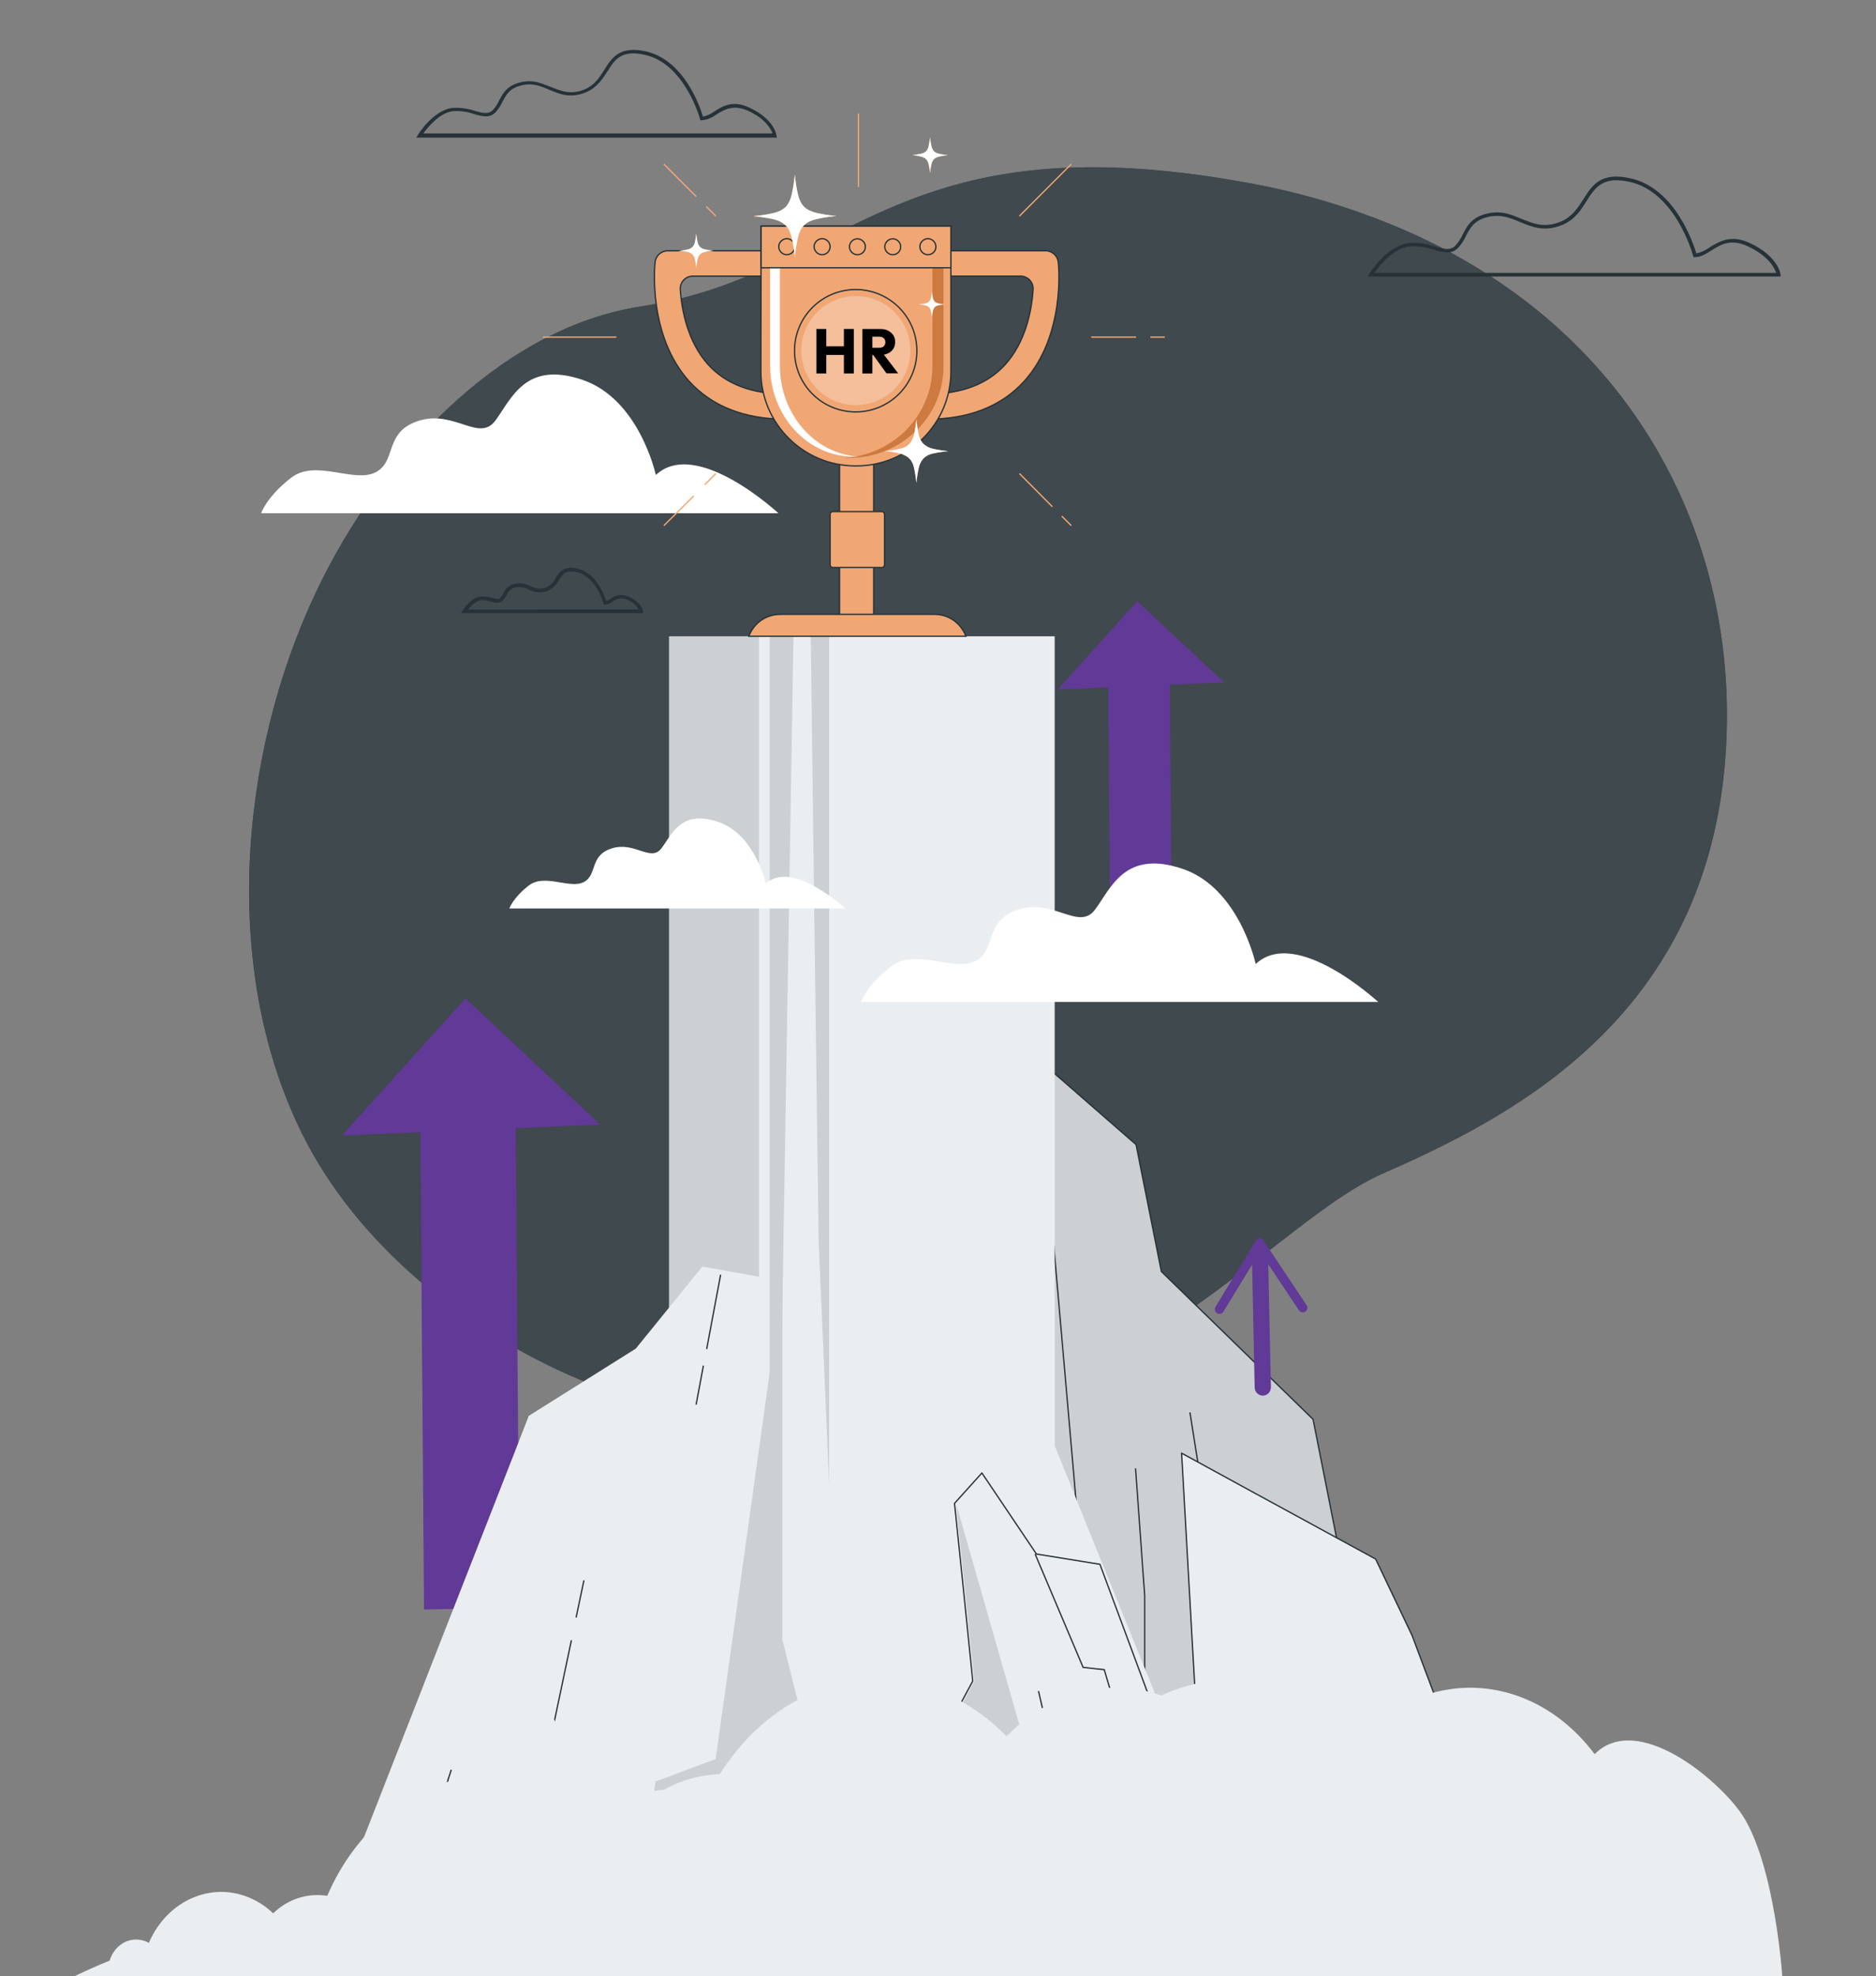 <?xml version="1.0" encoding="UTF-8"?>
<svg xmlns="http://www.w3.org/2000/svg" xmlns:xlink="http://www.w3.org/1999/xlink" version="1.1" id="Layer_1" x="0px" y="0px" viewBox="0 0 1438.3 1515" style="enable-background:new 0 0 1438.3 1515;" xml:space="preserve">
<rect x="0" y="0" width="1438.3" height="1515" fill="#808080" stroke="none"/>
<style type="text/css">
	.st0{opacity:0.711;}
	.st1{fill:#263238;}
	.st2{fill:#CCD0D3;stroke:#263238;stroke-linecap:round;stroke-linejoin:round;}
	.st3{fill:none;stroke:#263238;stroke-miterlimit:10;}
	.st4{fill:#CCCCCC;stroke:#263238;stroke-linecap:round;stroke-linejoin:round;}
	.st5{fill:#CCD0D3;}
	.st6{fill:#EBEEF0;}
	.st7{fill:#613996;}
	.st8{fill:#EBEEF0;stroke:#263238;stroke-linecap:round;stroke-linejoin:round;}
	.st9{fill:#FFFFFF;}
	.st10{fill:#F0A774;stroke:#263238;stroke-miterlimit:10;}
	.st11{opacity:0.998;fill:#CC7A40;enable-background:new    ;}
	.st12{fill:none;stroke:#F0A774;stroke-miterlimit:10;}
	.st13{opacity:0.27;fill:#FFFFFF;enable-background:new    ;}
	.st14{fill:#F0A774;}
</style>
<g id="Group_618" transform="translate(0 -97.356)">
	<g id="Group_617">
		<g>
			<g id="freepik--background-simple--inject-328" transform="translate(1323.595 1173.237) rotate(-73)" class="st0">
				<path id="Path_4541" class="st1" d="M304-1211.5c98.8,19.8,211.2,74.9,257,170c69.3,144.1,194.2,142.6,226.3,415.2      c4.9,39.8,5.4,80.1,1.5,119.9c-1.9,19.6-5,38.9-9.5,58.1C740.6-279.7,612.8-174.5,466.3-144c-192.7,40.1-306.9-80.6-375.2-159.9      s-295.3-151.8-329-419.7c-5.2-40.8-5.8-82.2-1.6-123.2c9.7-93.5,48.9-193.2,118.9-258.8c5.2-4.9,10.6-9.6,16.2-14.3      C4.4-1210,169.3-1238.7,304-1211.5z"></path>
				<path id="Path_4542" class="st1" d="M304-1211.5c98.8,19.8,211.2,74.9,257,170c69.3,144.1,194.2,142.6,226.3,415.2      c4.9,39.8,5.4,80.1,1.5,119.9c-1.9,19.6-5,38.9-9.5,58.1C740.6-279.7,612.8-174.5,466.3-144c-192.7,40.1-306.9-80.6-375.2-159.9      s-295.3-151.8-329-419.7c-5.2-40.8-5.8-82.2-1.6-123.2c9.7-93.5,48.9-193.2,118.9-258.8c5.2-4.9,10.6-9.6,16.2-14.3      C4.4-1210,169.3-1238.7,304-1211.5z"></path>
			</g>
			<g id="Group_590" transform="translate(12749.206 6028.512)">
				<path id="Path_4978" class="st2" d="M-11894.8-4429.5c42.5-6.4,84-19,123.5-37.6c31.6-14.4,59.3-37.5,80.7-67.1      c2.4-3.8,4.8-7.6,7-11.6l-58.9-297.3l-116.3-113.3l-19.4-97.3l-111.6-97.3l-38.6,151.4l-62.9,97.3l-4.8,356.6l60,128.4      C-11988.7-4417.9-11941.5-4421.8-11894.8-4429.5L-11894.8-4429.5z"></path>
				<path id="Path_4979" class="st3" d="M-11894.8-4429.5l-11.8-111.1l35-105.2v-62.3l-7-97.4"></path>
				<path id="Path_4980" class="st3" d="M-11823.9-4767.1l18.5,117.4l34.9,7.7l-6.9,97.4l13.9,50.7"></path>
				<line id="Line_953" class="st3" x1="-11836.9" y1="-4848.4" x2="-11830.7" y2="-4809.2"></line>
				<line id="Line_954" class="st3" x1="-11951.9" y1="-5097.9" x2="-11924" y2="-4778.2"></line>
				<path id="Path_4981" class="st4" d="M-12292.6-4437.4c80.2,13.7,161.2,20.4,242.4,20.2c16.3,0,32.3-0.5,48-1.1l-1.7-100.4      l-29-43.2V-4870l48.4-54.1l-4.9-226.8l-58,118.9l-77.2,75.6l-48.4,156.7l-77.2,102.7l-19.4,108.1l-91.8,86.3l-14.4,47.8      C-12341.2-4446.4-12328.3-4443.5-12292.6-4437.4z"></path>
			</g>
			<g id="freepik--Bars--inject-417" transform="translate(1815.806 712.449)">
				<rect x="-1302.9" y="-127.3" class="st5" width="77.3" height="1040.2"></rect>
				<polygon class="st6" points="-837.5,912.8 -1225.2,912.8 -1225.7,912.8 -1225.7,912.8 -1233.9,912.8 -1233.9,-127.3       -1007.2,-127.3 -1007.2,493.1 -982,555.6 -938.9,661.9 -900.3,757.3 -894.9,770.8 -894.9,770.8 -868.3,836.3 -860.2,856.4       -855,869.4 -850.4,880.6 -850.4,880.6     "></polygon>
				<polygon class="st5" points="-1207.5,-127.3 -1211,87.9 -1211.5,116.1 -1215.8,376 -1216.6,421.7 -1216.6,421.7 -1219.2,572.6       -1219.2,572.6 -1219.8,610.5 -1222,746.2 -1222.1,751.6 -1222.1,751.6 -1224.5,894.2 -1224.8,912.8 -1224.8,912.8       -1225.2,912.8 -1225.7,912.8 -1225.7,-127.3     "></polygon>
				<polygon class="st5" points="-1180.1,-127.3 -1180.1,912.8 -1180.8,912.8 -1180.8,910.9 -1181,896.9 -1182.7,758 -1184.6,611.7       -1188.2,332.9 -1188.2,332.9 -1188.4,320.3 -1188.4,320.2 -1191.1,116.1 -1191.4,96.1 -1194.2,-127.3     "></polygon>
			</g>
			<g id="Business_growth-bro" transform="translate(1553.096 166.613)">
				<g id="freepik--Clouds--inject-328" transform="translate(72.747 54.74)">
					<path id="Path_4549" class="st1" d="M-260.7,86.4c-0.1-0.6-2-14.1-23.8-24.2c-14.5-6.6-23.4-1-30.7,3.5       c-3,2.2-6.4,3.8-10.1,4.6c-2.2-7.5-16.1-49.7-50.1-57.5c-23-5.3-29.6,5-36.5,15.9c-4.2,6.6-8.6,13.5-17.1,17.1       c-12.5,5.3-21.2,1.7-30.5-2.1c-7.1-3-14.5-6-23.4-4.5c-14.2,2.3-17.9,9.6-21.5,16.5c-1.4,3.2-3.3,6-5.6,8.6       c-4.1,4.1-9,2.6-15.9,0.6c-6.2-2.1-12.8-3.1-19.4-2.6c-16.9,1.7-30.2,22.8-30.7,23.6l-1.3,2.1h316.6L-260.7,86.4z M-572.2,85.2       c3.8-5.3,14.6-19,27.1-20.3c6.2-0.3,12.4,0.5,18.3,2.5c7.2,2.1,13.6,3.9,18.8-1.3c2.5-2.8,4.6-5.8,6.1-9.3       c3.5-6.6,6.7-12.9,19.5-15c8.2-1.2,14.9,1.4,21.9,4.4c9.4,3.9,19.2,7.9,32.7,2.1c9.4-4,14-11.2,18.3-18.1       c6.6-10.4,12.3-19.5,33.4-14.7c35,7.9,48.3,56,48.3,56.6l0.3,1h1.1c4.5,0,8.5-2.4,12.5-5c7.3-4.6,15-9.4,28-3.3       c16,7.4,20.6,16.7,21.8,20.4h-308.3L-572.2,85.2L-572.2,85.2z"></path>
					<path id="Path_4550" class="st1" d="M-1132.8,344.7c0-0.4-0.9-6.6-10.8-11.2c-4.6-2.2-10.1-1.6-14.1,1.5       c-1,0.7-2.1,1.3-3.4,1.7c-1.5-4.7-7.7-21.5-22.1-24.8c-10.6-2.3-13.7,2.5-16.6,7.2c-1.5,3.1-4,5.6-7,7.1       c-5.1,2.1-8.8,0.7-12.6-0.9c-3.3-1.7-6.9-2.4-10.6-2c-4.5,0.5-8.3,3.4-9.9,7.5c-0.6,1.3-1.3,2.4-2.3,3.6       c-1.4,1.3-3.1,0.9-6.1,0c-2.8-0.9-5.7-1.3-8.7-1.2c-7.8,0.8-13.8,10.2-14.1,10.7l-1.3,2.1h139.6V344.7z M-1267,343.3       c2-2.6,5.9-6.8,10.2-7.2c2.6-0.1,5.2,0.2,7.6,1.1c3.1,0.9,6.3,1.8,8.9-0.8c1.1-1.2,2-2.6,2.9-4.2c1.2-3.4,4.3-5.7,7.8-6.1       c3.2-0.3,6.3,0.3,9.1,1.8c4.5,2.5,10,2.9,14.8,0.9c3.7-1.7,6.6-4.6,8.4-8.2c2.9-4.5,5.1-7.9,13.7-6       c14.8,3.4,20.4,23.7,20.4,23.9l0.2,1h1.1c2.1-0.2,4.2-1,5.9-2.3c3.2-2.8,7.6-3.3,11.3-1.3c3.7,1.3,6.6,4,8.6,7.3L-1267,343.3       L-1267,343.3z"></path>
					<path id="Path_4552" class="st1" d="M-1030.6-20.4c-0.1-0.5-1.7-12.3-20.9-21.2c-12.6-5.9-20.5-0.9-26.8,3.1       c-2.5,1.9-5.4,3.3-8.6,3.9c-2-6.9-14.2-43.3-43.7-50c-20.2-4.5-26.2,4.9-31.9,14.1c-3.6,5.7-7.3,11.6-14.8,14.9       c-10.8,4.6-18.3,1.4-26.4-1.8c-6.2-2.5-12.7-5.3-20.6-4c-12.4,2-15.8,8.7-18.9,14.5c-1.2,2.8-2.9,5.2-4.9,7.4       c-3.5,3.3-7.7,2.2-13.7,0.5c-5.4-1.8-11.1-2.6-16.8-2.3c-14.9,1.5-26.4,20-26.8,20.7l-1.3,2.1h276.4L-1030.6-20.4z        M-1301.4-21.5c3.4-4.8,12.6-16.2,23-17.3c5.4-0.3,10.8,0.4,15.9,2.2c6.3,1.8,11.8,3.4,16.5-1.2c2.2-2.4,4-5.2,5.4-8.2       c3-5.7,5.8-11.1,16.8-13c7.1-1.2,12.9,1.2,19,3.8c8.3,3.5,16.7,6.9,28.6,1.8c8.2-3.6,12.3-10.1,16.1-15.9       c5.7-9.1,10.6-16.8,28.9-12.6c30.4,6.9,42,48.7,42,49.1l0.3,1h1.1c4.1-0.4,7.9-1.9,11.2-4.4c6.3-3.9,12.9-7.9,24.2-2.9       c13.6,6.2,17.6,14.1,18.9,17.4h-267.9V-21.5z"></path>
				</g>
				<g id="freepik--Arrows--inject-328" transform="translate(-174.924 812.648) rotate(-48)">
					<path id="Path_4543" class="st7" d="M-25.9-658h-91.2l27.2,27.7l-173.9,159.1l32.3,34.4l174.8-159.8l29.2,29.9L-25.9-658z"></path>
					<path id="Path_4545" class="st7" d="M-596.8-837h-141.6l42.2,43l-270,246.9l50,53.4l271.3-248l45.4,46.3L-596.8-837z"></path>
					<path id="Path_4548" class="st7" d="M-326.1-261.4c-0.8-0.9-2-1.3-3.3-1l-58.3,11c-1.9,0.3-3.2,2.1-2.9,4.1       c0.3,1.9,2.1,3.2,4.1,2.9l0,0l41.6-7.8l-68.8,64.6c-2.4,2.3-2.6,6.2-0.3,8.8c2.3,2.4,6.2,2.6,8.8,0.3l68.8-64.7l-10.5,41.1       c-0.5,1.9,0.6,3.8,2.5,4.3c1.2,0.3,2.4,0,3.3-0.8c0.5-0.5,0.8-1,1-1.7l14.7-57.5C-324.8-259.3-325.1-260.5-326.1-261.4       L-326.1-261.4z"></path>
				</g>
			</g>
			<g id="Group_589" transform="translate(12785.491 6176.164)">
				<polygon class="st6" points="-12132.9,-4553.5 -12149.8,-4552.8 -12150.5,-4552.8 -12194.5,-4551 -12194.9,-4551       -12195.3,-4550.9 -12195.3,-4551 -12553.2,-4551 -12548.8,-4562.3 -12525.2,-4622.7 -12506.5,-4670.2 -12460.8,-4787       -12460.8,-4787.1 -12412.6,-4910.1 -12388.9,-4970.7 -12388.9,-4970.7 -12380.1,-4993.4 -12298.1,-5044.9 -12272.6,-5076.3       -12247,-5107.9 -12203.5,-5100 -12202,-5099.8 -12196.9,-5014.6 -12195.6,-4991.7 -12195.3,-4987 -12188.8,-4877.1       -12188.8,-4877.1 -12186.6,-4840.5 -12185.5,-4821.7 -12183.8,-4840.4 -12159.3,-5105.6 -12159.3,-5105.6 -12158.1,-5119.1       -12158.1,-5119.1 -12157.7,-5123.4 -12157,-5107.9 -12149.8,-4940.9 -12145.4,-4839.7 -12139.7,-4707.9 -12133.4,-4565.6           "></polygon>
				<line id="Line_949" class="st3" x1="-12343.8" y1="-4838.8" x2="-12337.8" y2="-4867.3"></line>
				<polyline class="st3" points="-12347.4,-4821.4 -12360.3,-4760.1 -12360.3,-4760.1 -12367.5,-4725.6 -12379.3,-4717.2       -12379.3,-4717.2 -12396.8,-4704.9 -12402,-4701.1 -12409.5,-4667.7 -12409.5,-4667.7 -12420.9,-4617.5 -12421.2,-4616.1       -12436,-4551     "></polyline>
				<polyline class="st3" points="-12439.5,-4722.1 -12441.9,-4714.7 -12442.4,-4712.7 -12470.2,-4624.6 -12493.5,-4551     "></polyline>
				<line id="Line_951" class="st3" x1="-12246.2" y1="-5031.9" x2="-12251.8" y2="-5002"></line>
				<line id="Line_952" class="st3" x1="-12233" y1="-5101.6" x2="-12243.7" y2="-5044.6"></line>
				<path id="Path_4977" class="st5" d="M-12155.6-4557.9l-4.4-160.9l-25.6-103v-274.6l-51.2,366.1l-46.1,17.2l-15.4,103l108.6-97.4      L-12155.6-4557.9z"></path>
			</g>
			<path class="st6" d="M541.7,1625.2H375.3l-10.4-64.8l-0.3-1.7l-2.8-17.2l14.2-33l0,0l13-30.6l-0.4-6.4l-0.6-10.8l-0.2-3.4     l-6.2-104.1l16.1,18l6.2,6.9l21.2,38l0,0l27.3,49.1l9.6,17.2l0,0l29.8,53.4l9.8,17.5l11.2,20.2l15.6,28l0,0L541.7,1625.2z"></path>
			<g id="Group_599" transform="translate(644.325 -10.165)">
				<path class="st6" d="M606.3,1634.1c-5.5,0.5-11.5,0.9-17.9,1.4c-22.8,1.6-51.8-10.5-87.6-9l-6.9,9H-53.6h-0.5l0,0h-353.6      c-0.1-3.8,0-7.5,0.1-11.3c0.9-21.9,5.7-43.4,14.1-63.1c5.3-12.5,12.1-24.4,20.2-35.2c2.5-3.4,5.2-6.6,7.9-9.8      c18.2-20.7,40.5-35,64.1-42.5c2.3-0.8,4.7-1.5,7.1-2.1c12.3-3.2,25.1-4.7,37.7-4.2c3.5,0.1,7,0.3,10.5,0.8      c2.6,0.2,5.2,0.7,7.7,1.1l0,0c13.3,2.3,26.5,6.6,38.9,13.1c5.8,3,11.4,6.4,17,10.4l0,0c5.6,3.9,11,8.3,16.2,13.2      c6.8-8.4,14.5-15.4,22.6-21.1l0,0c3.9-2.6,7.8-5,11.8-7.1c21.7-10.9,46.2-13.1,69.2-6.4c2.8,0.8,5.5,1.7,8.2,2.7      c1.2,0.5,2.4,1,3.7,1.5c10.5,4.7,20.4,11.2,29.5,19.8c1-0.9,2-1.8,3.1-2.7c2.2-1.9,4.5-3.9,6.8-5.7c0.9-0.7,1.7-1.4,2.6-2.1      c3.3-2.4,6.6-4.6,10.1-6.6c1.2-0.8,2.5-1.5,3.9-2.2c1.2-0.7,2.4-1.3,3.7-1.9c20.3-10,41.8-13.3,62.4-10.8c0.2,0,0.3,0,0.5,0      s0.3,0,0.5,0.1c19,2.4,37.3,9.8,53.3,21.4c13.2,9.7,25.1,22.2,34.3,37.5c3.6,5.8,6.7,12,9.6,18.5c4.8-2.7,10.1-4.6,15.5-5.1      c6-0.7,11.9,0.1,17.4,2.2c15.7,5.7,27.7,21.3,29.4,40.9c1.8-0.5,3.7-0.8,5.5-0.8c10.9,0,20.2,8.1,23.1,19.1      c0.1,0.3,0.2,0.8,0.3,1.3c0.5,2.2,0.7,4.3,0.7,6.7c0,1.8-0.2,3.6-0.5,5.4c1.6-1.7,8.2-3,18.4-4c0.9-0.1,1.9-0.2,3.1-0.2      c10.1-0.8,23.1-1.4,38.4-1.7l0,0c13.6-0.3,28.7-0.3,45.1-0.3l0,0c25.9,0.1,54.4,0.7,83.4,1.5c44.8,1.4,90.4,3.5,127.5,6.3      C657.9,1617.9,699,1626.3,606.3,1634.1z"></path>
				<path class="st6" d="M-241.8,1635.4h-352.7c9.9-9.1,25.9-19.7,30.4-19.7c0.9,0,1.8,0.1,2.8,0.3c1.1-13.2,11.6-22.8,23.4-21.5      c2.8,0.3,5.3,1.1,7.7,2.5c14.7-34.3,51.5-48.8,82.1-32.3c4.8,2.5,9.3,5.8,13.2,9.6c11.8-11.4,27-15.7,41.4-13.4      c3.3,0.6,6.4,1.4,9.6,2.6c8.1,3.1,15.5,8.4,21.5,15.9c9.9-9.3,21.4-15.1,33.3-17.8c16.6-3.6,34-0.7,49.1,8.4      c0.2,0.1,0.4,0.2,0.6,0.3c3.6,2.2,7,4.8,10.3,7.6c2.6,2.4,5.3,5,7.6,8c0.9,1.1,1.8,2.3,2.8,3.4      C-248.9,1602.6-243.1,1618.7-241.8,1635.4z"></path>
			</g>
			<g id="Group_588" transform="translate(12956.099 6316.852)">
				<polyline class="st8" points="-11818.1,-4703 -12027.5,-4703 -12028.7,-4725.2 -12029.1,-4732.1 -12029.7,-4742.6       -12029.9,-4746.2 -12033.5,-4808.9 -12035.1,-4839.2 -12035.1,-4839.2 -12035.7,-4848.8 -12035.7,-4848.8 -12049.4,-5091.8       -12050.2,-5105.5 -12039.2,-5099.5 -11994.4,-5075 -11981.9,-5068.2 -11928.9,-5039.3 -11901.4,-5024.3 -11873.5,-4965.8       -11845.7,-4891.8 -11783,-4841.2 -11756,-4777 -11734.8,-4726.4 -11730.7,-4716.7 -11705.5,-4704.3 -11702.6,-4703     "></polyline>
				<polyline class="st8" points="-12286.2,-4691.6 -12281.5,-4716.6 -12281.3,-4717.2 -12281.2,-4717.5 -12281.2,-4717.5       -12273.1,-4740.7 -12264.9,-4764.2 -12262.5,-4771.2 -12262.5,-4833.5 -12240.3,-4875 -12239.8,-4875.9 -12210.3,-4930.8       -12218,-5006.4 -12224.3,-5067 -12203.3,-5090.3 -12161.5,-5028.2 -12158.6,-5027.7 -12112.8,-5020.3 -12081.6,-4936.3       -12053.6,-4860.7 -12040.6,-4852.1 -12035.7,-4848.8 -12035.7,-4848.8 -11974.5,-4807.7 -11943.6,-4787.1 -11887.7,-4749.7       -11862.3,-4732.6 -11818.1,-4691.6     "></polyline>
				<polygon class="st6" points="-11907.3,-4703 -12017.4,-4703 -12028.7,-4725.2 -12032.2,-4731.9 -12037.4,-4742.1       -12038.2,-4743.6 -12092.4,-4849.4 -12037.5,-4815.2 -12033.5,-4808.9 -12015.8,-4781 -12008.6,-4776.3 -11987.5,-4762.5       -11962.9,-4746.5 -11953.2,-4740.1 -11945.7,-4734.2 -11945.6,-4734.2 -11909.7,-4705.8     "></polygon>
				<path id="Path_4985" class="st5" d="M-12261.5-4833.5v62.3l-21.4,56.2l80.5-89.5l-6.8-24.9l41.8-42.8l-55.7-194.7l14,136.2      L-12261.5-4833.5z"></path>
				<path id="Path_4986" class="st3" d="M-12162.5-5028.2l36.8,86.9l16.2,1.8l13,43.6"></path>
				<line id="Line_955" class="st3" x1="-12137.8" y1="-4765.3" x2="-12132.2" y2="-4745"></line>
				<path id="Path_4987" class="st3" d="M-12159.9-4923.1l11.4,49.1l19.6,36.3l-22.7,21.9l9.9,35.8"></path>
			</g>
			<g id="Business_challenge-bro" transform="translate(989.611 292.26)">
				<g id="freepik--Clouds--inject-417" transform="translate(519.304 223.323)">
					<path id="Path_4891" class="st9" d="M-1006.1-54.1c0,0-12.5-58.2-56.4-73s-54.3,14.8-66.7,31.4c-12.5,16.6-31.3-8.4-58.5,0       s-16.7,31.3-33.4,39.6c-16.7,8.4-46-10.5-64.7,4.2c-18.8,14.6-22.9,27.1-22.9,27.1h396.6C-912.2-24.8-974.9-83.2-1006.1-54.1z"></path>
					<path id="Path_4892" class="st9" d="M-546.2,320.8c0,0-12.5-58.5-56.4-73.1s-54.3,14.6-66.7,31.3c-12.4,16.7-31.3-8.4-58.5,0       s-16.7,31.3-33.4,39.6c-16.7,8.4-46-10.5-64.7,4.2c-18.8,14.6-22.9,27.1-22.9,27.1h396.6C-452.3,350-515,291.6-546.2,320.8z"></path>
					<path id="Path_4893" class="st9" d="M-921.8,259.2c0,0-8.2-37.9-36.6-47.4c-28.4-9.5-35.3,9.5-43.4,20.3       c-8.2,10.8-20.4-5.4-37.9,0c-17.6,5.4-10.9,20.4-21.7,25.9c-10.8,5.5-29.9-6.8-42.1,2.6c-12.2,9.5-14.9,17.6-14.9,17.6h257.5       C-860.8,278.4-901.4,240.3-921.8,259.2z"></path>
				</g>
				<g id="freepik--Trophy--inject-417" transform="translate(731.34 26.964)">
					<rect id="Rectangle_4677" x="-1077.3" y="101.7" class="st10" width="26.2" height="162.2"></rect>
					<path id="Path_4924" class="st10" d="M-1118.4,99.5c-31.8,0-56.9-9.9-74.4-29.3c-31.6-35.3-26.2-88.9-25.9-91.1l0,0       c0.5-4.9,4.7-8.7,9.7-8.7h85.8v19.4h-66.5c-5.4,0-9.7,4.3-9.7,9.7c0,0.2,0,0.4,0,0.7c1.2,16.4,5.8,39.9,21.2,57.2       c13.7,15.2,33.7,22.8,59.8,22.8V99.5z"></path>
					<path id="Path_4925" class="st10" d="M-1009.9,99.5c31.8,0,56.9-9.9,74.4-29.3c31.6-35.3,26.2-88.9,25.9-91.1l0,0       c-0.5-4.9-4.7-8.7-9.7-8.7h-85.8v19.4h66.5c5.4,0,9.7,4.3,9.7,9.7c0,0.2,0,0.4,0,0.7c-1.1,16.4-5.8,39.9-21.2,57.2       c-13.7,15.2-33.7,22.8-59.8,22.8L-1009.9,99.5L-1009.9,99.5z"></path>
					<path id="Path_4926" class="st10" d="M-1137.4-48.5h145.5V62.8c0,39.9-32.4,72.5-72.5,72.5h-0.7c-39.9,0-72.5-32.4-72.5-72.5       L-1137.4-48.5L-1137.4-48.5z"></path>
					<path id="Path_4927" class="st11" d="M-1006.1-48.5V59.2c0,37.4-30.2,68-68.2,70h4.2c40,0,72.5-31.4,72.5-70.1V-48.5H-1006.1z"></path>
					<path id="Path_4928" class="st9" d="M-1123-48.5V58.6c0,37.1,26.7,67.5,60.4,69.6h-3.8c-35.5,0-64.1-31.2-64.1-69.7v-107H-1123       L-1123-48.5z"></path>
					<rect id="Rectangle_4678" x="-1137.4" y="-48.5" class="st10" width="145.5" height="31.9"></rect>
					<path id="Rectangle_4679" class="st10" d="M-1082.4,170.3h37.5c1.2,0,2.1,1,2.1,2.1v38.7c0,1.2-1,2.1-2.1,2.1h-37.5       c-1.2,0-2.1-1-2.1-2.1v-38.7C-1084.5,171.3-1083.6,170.3-1082.4,170.3z"></path>
					<path id="Path_4929" class="st10" d="M-980.4,265.9c-3.7-10.1-13.3-16.8-24-16.8h-118.4c-10.8,0-20.4,6.7-24,16.8H-980.4z"></path>
					<path id="Path_4930" class="st10" d="M-1111.6-32.7c0-3.4-2.8-6.2-6.1-6.2c-3.3,0-6.2,2.8-6.2,6.1s2.8,6.2,6.1,6.2       c0,0,0,0,0.1,0C-1114.4-26.6-1111.6-29.3-1111.6-32.7z"></path>
					<path id="Path_4931" class="st10" d="M-1084.5-32.7c0-3.4-2.8-6.2-6.1-6.2c-3.3,0-6.2,2.8-6.2,6.1s2.8,6.2,6.1,6.2l0,0       C-1087.4-26.6-1084.6-29.2-1084.5-32.7L-1084.5-32.7z"></path>
					<path id="Path_4932" class="st10" d="M-1057.5-32.7c0-3.4-2.8-6.1-6.1-6.1c-3.3,0-6.1,2.8-6.1,6.1s2.8,6.1,6.1,6.1       S-1057.5-29.2-1057.5-32.7L-1057.5-32.7z"></path>
					<path id="Path_4933" class="st10" d="M-1030.4-32.7c0-3.4-2.8-6.1-6.1-6.1c-3.3,0-6.1,2.8-6.1,6.1s2.8,6.1,6.1,6.1       S-1030.4-29.2-1030.4-32.7L-1030.4-32.7z"></path>
					<path id="Path_4934" class="st10" d="M-1003.4-32.7c0-3.4-2.8-6.2-6.1-6.2s-6.2,2.8-6.2,6.1s2.8,6.2,6.1,6.2c0,0,0,0,0.1,0       C-1006.2-26.6-1003.4-29.3-1003.4-32.7z"></path>
					<circle id="Ellipse_225" class="st10" cx="-1064.9" cy="47" r="46.9"></circle>
					<line id="Line_936" class="st12" x1="-1062.8" y1="-134.8" x2="-1062.8" y2="-78.5"></line>
					<line id="Line_937" class="st12" x1="-1304.8" y1="36.6" x2="-1248.4" y2="36.6"></line>
					<line id="Line_938" class="st12" x1="-1180.7" y1="149.8" x2="-1172.1" y2="141.1"></line>
					<line id="Line_939" class="st12" x1="-1212" y1="181.1" x2="-1189.1" y2="158.3"></line>
					<line id="Line_940" class="st12" x1="-914.1" y1="166.6" x2="-939.4" y2="141.1"></line>
					<line id="Line_941" class="st12" x1="-899.6" y1="181.1" x2="-906.9" y2="173.8"></line>
					<line id="Line_942" class="st12" x1="-1179.5" y1="-63.6" x2="-1172.1" y2="-56.2"></line>
					<line id="Line_943" class="st12" x1="-1212" y1="-96.1" x2="-1187.2" y2="-71.2"></line>
					<line id="Line_944" class="st12" x1="-899.6" y1="-96.1" x2="-939.4" y2="-56.2"></line>
					<line id="Line_945" class="st12" x1="-839" y1="36.6" x2="-827.9" y2="36.6"></line>
					<line id="Line_946" class="st12" x1="-884.3" y1="36.6" x2="-849.9" y2="36.6"></line>
					
						<ellipse id="Ellipse_226" transform="matrix(0.707 -0.707 0.707 0.707 -345.136 -739.232)" class="st13" cx="-1064.9" cy="47" rx="41.8" ry="41.8"></ellipse>
					<g id="Group_596" transform="translate(-1606.67 -199.724)">
						<path id="Path_5052" class="st9" d="M590.4,211.2c8.2-0.9,8.9-1.6,9.8-9.8c0.9,8.2,1.6,8.9,9.8,9.8c-8.2,0.9-8.9,1.6-9.8,9.8        C599.3,213,598.5,212.1,590.4,211.2z"></path>
					</g>
					<g id="Group_597" transform="translate(158.231 45.916)">
						<path id="Path_5051" class="st14" d="M-1301.7-102.1c5.3-0.4,10.6-1.2,15.7-2.4c4-1,6.8-2.4,9.1-4.6c2.1-2.1,3.6-5.1,4.6-9.1        c1.2-5.2,2-10.5,2.5-15.8c0.5,5.3,1.3,10.6,2.5,15.7c1,4,2.4,6.8,4.6,9c2.1,2.1,5,3.6,9,4.6c5.2,1.2,10.4,2,15.7,2.5        c-5.3,0.5-10.6,1.3-15.7,2.5c-4,1-6.8,2.4-9,4.6c-2.1,2.1-3.6,5-4.6,9c-1.2,5.2-2,10.4-2.5,15.7c-0.5-5.3-1.3-10.6-2.5-15.7        c-1-4-2.4-6.8-4.7-9c-2.2-2.1-5-3.6-9.1-4.6C-1291.2-100.8-1296.4-101.6-1301.7-102.1z"></path>
						<path id="Path_5052-2" class="st9" d="M-1301.7-102.1c5.3-0.4,10.6-1.2,15.7-2.4c4-1,6.8-2.4,9.1-4.6c2.1-2.1,3.6-5.1,4.6-9.1        c1.2-5.2,2-10.5,2.5-15.8c0.5,5.3,1.3,10.6,2.5,15.7c1,4,2.4,6.8,4.6,9c2.1,2.1,5,3.6,9,4.6c5.2,1.2,10.4,2,15.7,2.5        c-5.3,0.5-10.6,1.3-15.7,2.5c-4,1-6.8,2.4-9,4.6c-2.1,2.1-3.6,5-4.6,9c-1.2,5.2-2,10.4-2.5,15.7c-0.5-5.3-1.3-10.6-2.5-15.7        c-1-4-2.4-6.8-4.7-9c-2.2-2.1-5-3.6-9.1-4.6C-1291.2-100.8-1296.4-101.6-1301.7-102.1z"></path>
					</g>
					<g id="Group_606" transform="translate(277.999 17.884)">
						<path id="Path_5051-2" class="st14" d="M-1299.5-120.9c2.2-0.2,4.5-0.5,6.7-1c1.4-0.3,2.8-1,3.9-1.9c1-1.1,1.6-2.4,1.9-3.9        c0.5-2.2,0.9-4.5,1.1-6.7c0.2,2.2,0.6,4.5,1.1,6.7c0.3,1.4,1,2.8,1.9,3.9c1.1,1,2.4,1.6,3.9,1.9c2.2,0.5,4.5,0.9,6.7,1.1        c-2.2,0.2-4.5,0.6-6.7,1.1c-1.4,0.3-2.8,1-3.9,1.9c-1,1.1-1.6,2.4-1.9,3.9c-0.5,2.2-0.9,4.5-1.1,6.7c-0.2-2.2-0.6-4.5-1.1-6.7        c-0.3-1.4-1-2.8-2-3.9c-1.1-1-2.4-1.6-3.9-1.9C-1295-120.3-1297.2-120.7-1299.5-120.9z"></path>
						<path id="Path_5052-3" class="st9" d="M-1299.5-120.9c2.2-0.2,4.5-0.5,6.7-1c1.4-0.3,2.8-1,3.9-1.9c1-1.1,1.6-2.4,1.9-3.9        c0.5-2.2,0.9-4.5,1.1-6.7c0.2,2.2,0.6,4.5,1.1,6.7c0.3,1.4,1,2.8,1.9,3.9c1.1,1,2.4,1.6,3.9,1.9c2.2,0.5,4.5,0.9,6.7,1.1        c-2.2,0.2-4.5,0.6-6.7,1.1c-1.4,0.3-2.8,1-3.9,1.9c-1,1.1-1.6,2.4-1.9,3.9c-0.5,2.2-0.9,4.5-1.1,6.7c-0.2-2.2-0.6-4.5-1.1-6.7        c-0.3-1.4-1-2.8-2-3.9c-1.1-1-2.4-1.6-3.9-1.9C-1295-120.3-1297.2-120.7-1299.5-120.9z"></path>
					</g>
					<g id="Group_607" transform="translate(257.125 229.987)">
						<path id="Path_5051-3" class="st14" d="M-1299.9-106.1c4.1-0.3,8.1-0.9,12-1.8c2.5-0.5,5-1.7,6.9-3.6c1.7-1.9,3-4.4,3.6-6.9        c0.9-4,1.5-8.1,1.9-12c0.4,4.1,1,8.1,1.9,12c0.5,2.5,1.7,5,3.6,6.9c1.9,1.7,4.3,3,6.9,3.6c4,0.9,7.9,1.5,12,1.9        c-4.1,0.4-8.1,1-12,1.9c-2.5,0.5-5,1.7-6.9,3.6c-1.7,1.9-3,4.3-3.6,6.9c-0.9,4-1.5,7.9-1.9,12c-0.4-4.1-1-8.1-1.9-12        c-0.5-2.5-1.7-5-3.6-6.9c-1.9-1.7-4.4-3-6.9-3.6C-1291.8-105.1-1295.8-105.7-1299.9-106.1z"></path>
						<path id="Path_5052-4" class="st9" d="M-1299.9-106.1c4.1-0.3,8.1-0.9,12-1.8c2.5-0.5,5-1.7,6.9-3.6c1.7-1.9,3-4.4,3.6-6.9        c0.9-4,1.5-8.1,1.9-12c0.4,4.1,1,8.1,1.9,12c0.5,2.5,1.7,5,3.6,6.9c1.9,1.7,4.3,3,6.9,3.6c4,0.9,7.9,1.5,12,1.9        c-4.1,0.4-8.1,1-12,1.9c-2.5,0.5-5,1.7-6.9,3.6c-1.7,1.9-3,4.3-3.6,6.9c-0.9,4-1.5,7.9-1.9,12c-0.4-4.1-1-8.1-1.9-12        c-0.5-2.5-1.7-5-3.6-6.9c-1.9-1.7-4.4-3-6.9-3.6C-1291.8-105.1-1295.8-105.7-1299.9-106.1z"></path>
					</g>
					<g id="Group_608" transform="translate(102.333 90.214)">
						<path id="Path_5051-4" class="st14" d="M-1302.8-119.8c2.2-0.2,4.4-0.5,6.6-1c1.4-0.3,2.8-0.9,3.8-1.9s1.6-2.3,1.9-3.8        c0.5-2.1,0.8-4.4,1-6.6c0.2,2.2,0.5,4.4,1,6.5c0.3,1.4,0.9,2.8,1.9,3.8s2.3,1.6,3.8,1.9c2.1,0.5,4.4,0.8,6.5,1        c-2.2,0.2-4.4,0.5-6.5,1c-1.4,0.3-2.8,0.9-3.8,1.9s-1.6,2.3-1.9,3.8c-0.5,2.1-0.8,4.4-1,6.5c-0.2-2.2-0.5-4.4-1-6.5        c-0.3-1.4-0.9-2.8-1.9-3.8s-2.3-1.6-3.8-1.9C-1298.4-119.2-1300.7-119.6-1302.8-119.8z"></path>
						<path id="Path_5052-5" class="st9" d="M-1302.8-119.8c2.2-0.2,4.4-0.5,6.6-1c1.4-0.3,2.8-0.9,3.8-1.9s1.6-2.3,1.9-3.8        c0.5-2.1,0.8-4.4,1-6.6c0.2,2.2,0.5,4.4,1,6.5c0.3,1.4,0.9,2.8,1.9,3.8s2.3,1.6,3.8,1.9c2.1,0.5,4.4,0.8,6.5,1        c-2.2,0.2-4.4,0.5-6.5,1c-1.4,0.3-2.8,0.9-3.8,1.9s-1.6,2.3-1.9,3.8c-0.5,2.1-0.8,4.4-1,6.5c-0.2-2.2-0.5-4.4-1-6.5        c-0.3-1.4-0.9-2.8-1.9-3.8s-2.3-1.6-3.8-1.9C-1298.4-119.2-1300.7-119.6-1302.8-119.8z"></path>
					</g>
				</g>
			</g>
			<g>
				<path class="st6" d="M1367.1,1625.2L1367.1,1625.2H742.3c-21.2,1.6-48.1-1.4-81.4,0.1l-6.4-0.1H215.3      c-19.2-4.4-13.6-9.2,7.7-14.1l0,0l0,0c0.2-0.1,0.4-0.1,0.7-0.1s0.6-0.1,0.8-0.2l0,0c0.2,0,0.4-0.1,0.6-0.1      c8.6-1.9,19.6-3.8,32.4-5.7c10.2-1.5,21.7-3,34-4.4c29.2-3.5,63.6-6.8,99.1-9.8c15.8-1.4,31.8-2.5,47.7-3.8      c1.9-0.1,3.7-0.2,5.6-0.5l0,0c2.4-0.2,4.7-0.3,7.2-0.5c2.4-0.1,4.7-0.3,7.1-0.5c10.8-0.8,21.5-1.5,32-2.1      c10.3-0.7,20.3-1.3,30.1-1.8c26.1-1.5,50-2.5,69.8-3.2c33.2-1,55.2-0.9,57.1,1c18-18.3,40.8-28.5,64.2-28.5c0.3,0,0.6,0,0.9,0      c3.5,0,7,0.2,10.5,0.8c-0.3-2.8-0.4-5.7-0.4-8.7c0-12.2,2.5-24.1,7.3-34.9c16-35.8,53-49.2,82.8-30      c4.7-10.3,10.3-19.8,16.7-28.7c20.7-29.4,47.5-48.9,76.3-58.2c46.6-15.1,98.5-3.3,138.1,37.2c5.6-5.7,11.4-10.8,17.4-15.1      c6.6-4.8,13.5-8.9,20.6-12.1c8.8-4,17.9-6.8,27.1-8.4l0,0c41-7.2,84.1,9.7,113.9,49.3c32.6-32.9,95.3,19.6,113.3,46.8      C1360.4,1526.8,1367.1,1611.2,1367.1,1625.2z"></path>
				<path class="st6" d="M1095.2,1625.2H470.4c-21.2,1.6-48.1-1.4-81.4,0.1l-6.4-0.1H30.4c26.3-12.5,63.4-32.2,88.3-34.4      c15.8-1.4,31.8-2.5,47.7-3.8c1.9-0.1,3.7-0.2,5.6-0.5c2.4-0.2,4.7-0.3,7.2-0.5c2.4-0.1,4.7-0.3,7.1-0.5      c10.8-0.8,21.5-1.5,32-2.1c10.3-0.7,20.3-1.3,30.1-1.8c26.1-1.5,50-2.5,69.8-3.2c33.2-1,55.2-0.9,57.1,1      c18-18.3,40.8-28.5,64.2-28.5h0.9c3.5,0,7,0.2,10.5,0.8c-0.3-2.8-0.4-5.7-0.4-8.7c0-12.2,2.5-24.1,7.3-34.9      c16-35.8,53-49.2,82.8-30c4.7-10.3,10.3-19.8,16.7-28.7c20.7-29.4,47.5-48.9,76.3-58.2c46.6-15.1,98.5-3.3,138.1,37.2      c5.6-5.7,11.4-10.8,17.4-15.1c6.6-4.8,13.5-8.9,20.6-12.1c8.8-4,17.9-6.8,27.1-8.4c6.1-1.1,12.3-1.6,18.5-1.6      c35.1,0,70,17.3,95.4,50.9c32.6-32.9,95.3,19.6,113.3,46.8C1088.5,1526.8,1095.2,1611.2,1095.2,1625.2z"></path>
			</g>
		</g>
	</g>
</g>
<g>
	<path d="M625.9,286.3v-34.1h7.6v34.1H625.9z M630.5,272.1v-6.6h19v6.6H630.5z M647,286.3v-34.1h7.6v34.1H647z"></path>
	<path d="M661.2,286.3v-34.1h7.6v34.1H661.2z M666.9,272.2v-5.6h7.2c1.5,0,2.7-0.4,3.5-1.2c0.8-0.8,1.2-1.8,1.2-3.1   c0-1.2-0.4-2.2-1.2-3s-2-1.2-3.5-1.2h-7.2v-5.9h8.1c2.3,0,4.2,0.4,5.9,1.3s3,2,4,3.5s1.4,3.2,1.4,5.2s-0.5,3.7-1.4,5.2   c-1,1.5-2.3,2.7-4.1,3.5c-1.7,0.8-3.8,1.3-6.1,1.3L666.9,272.2L666.9,272.2z M679.7,286.3l-10.6-14.7l6.9-1.9l12.6,16.5h-8.9V286.3   z"></path>
</g>
</svg>

